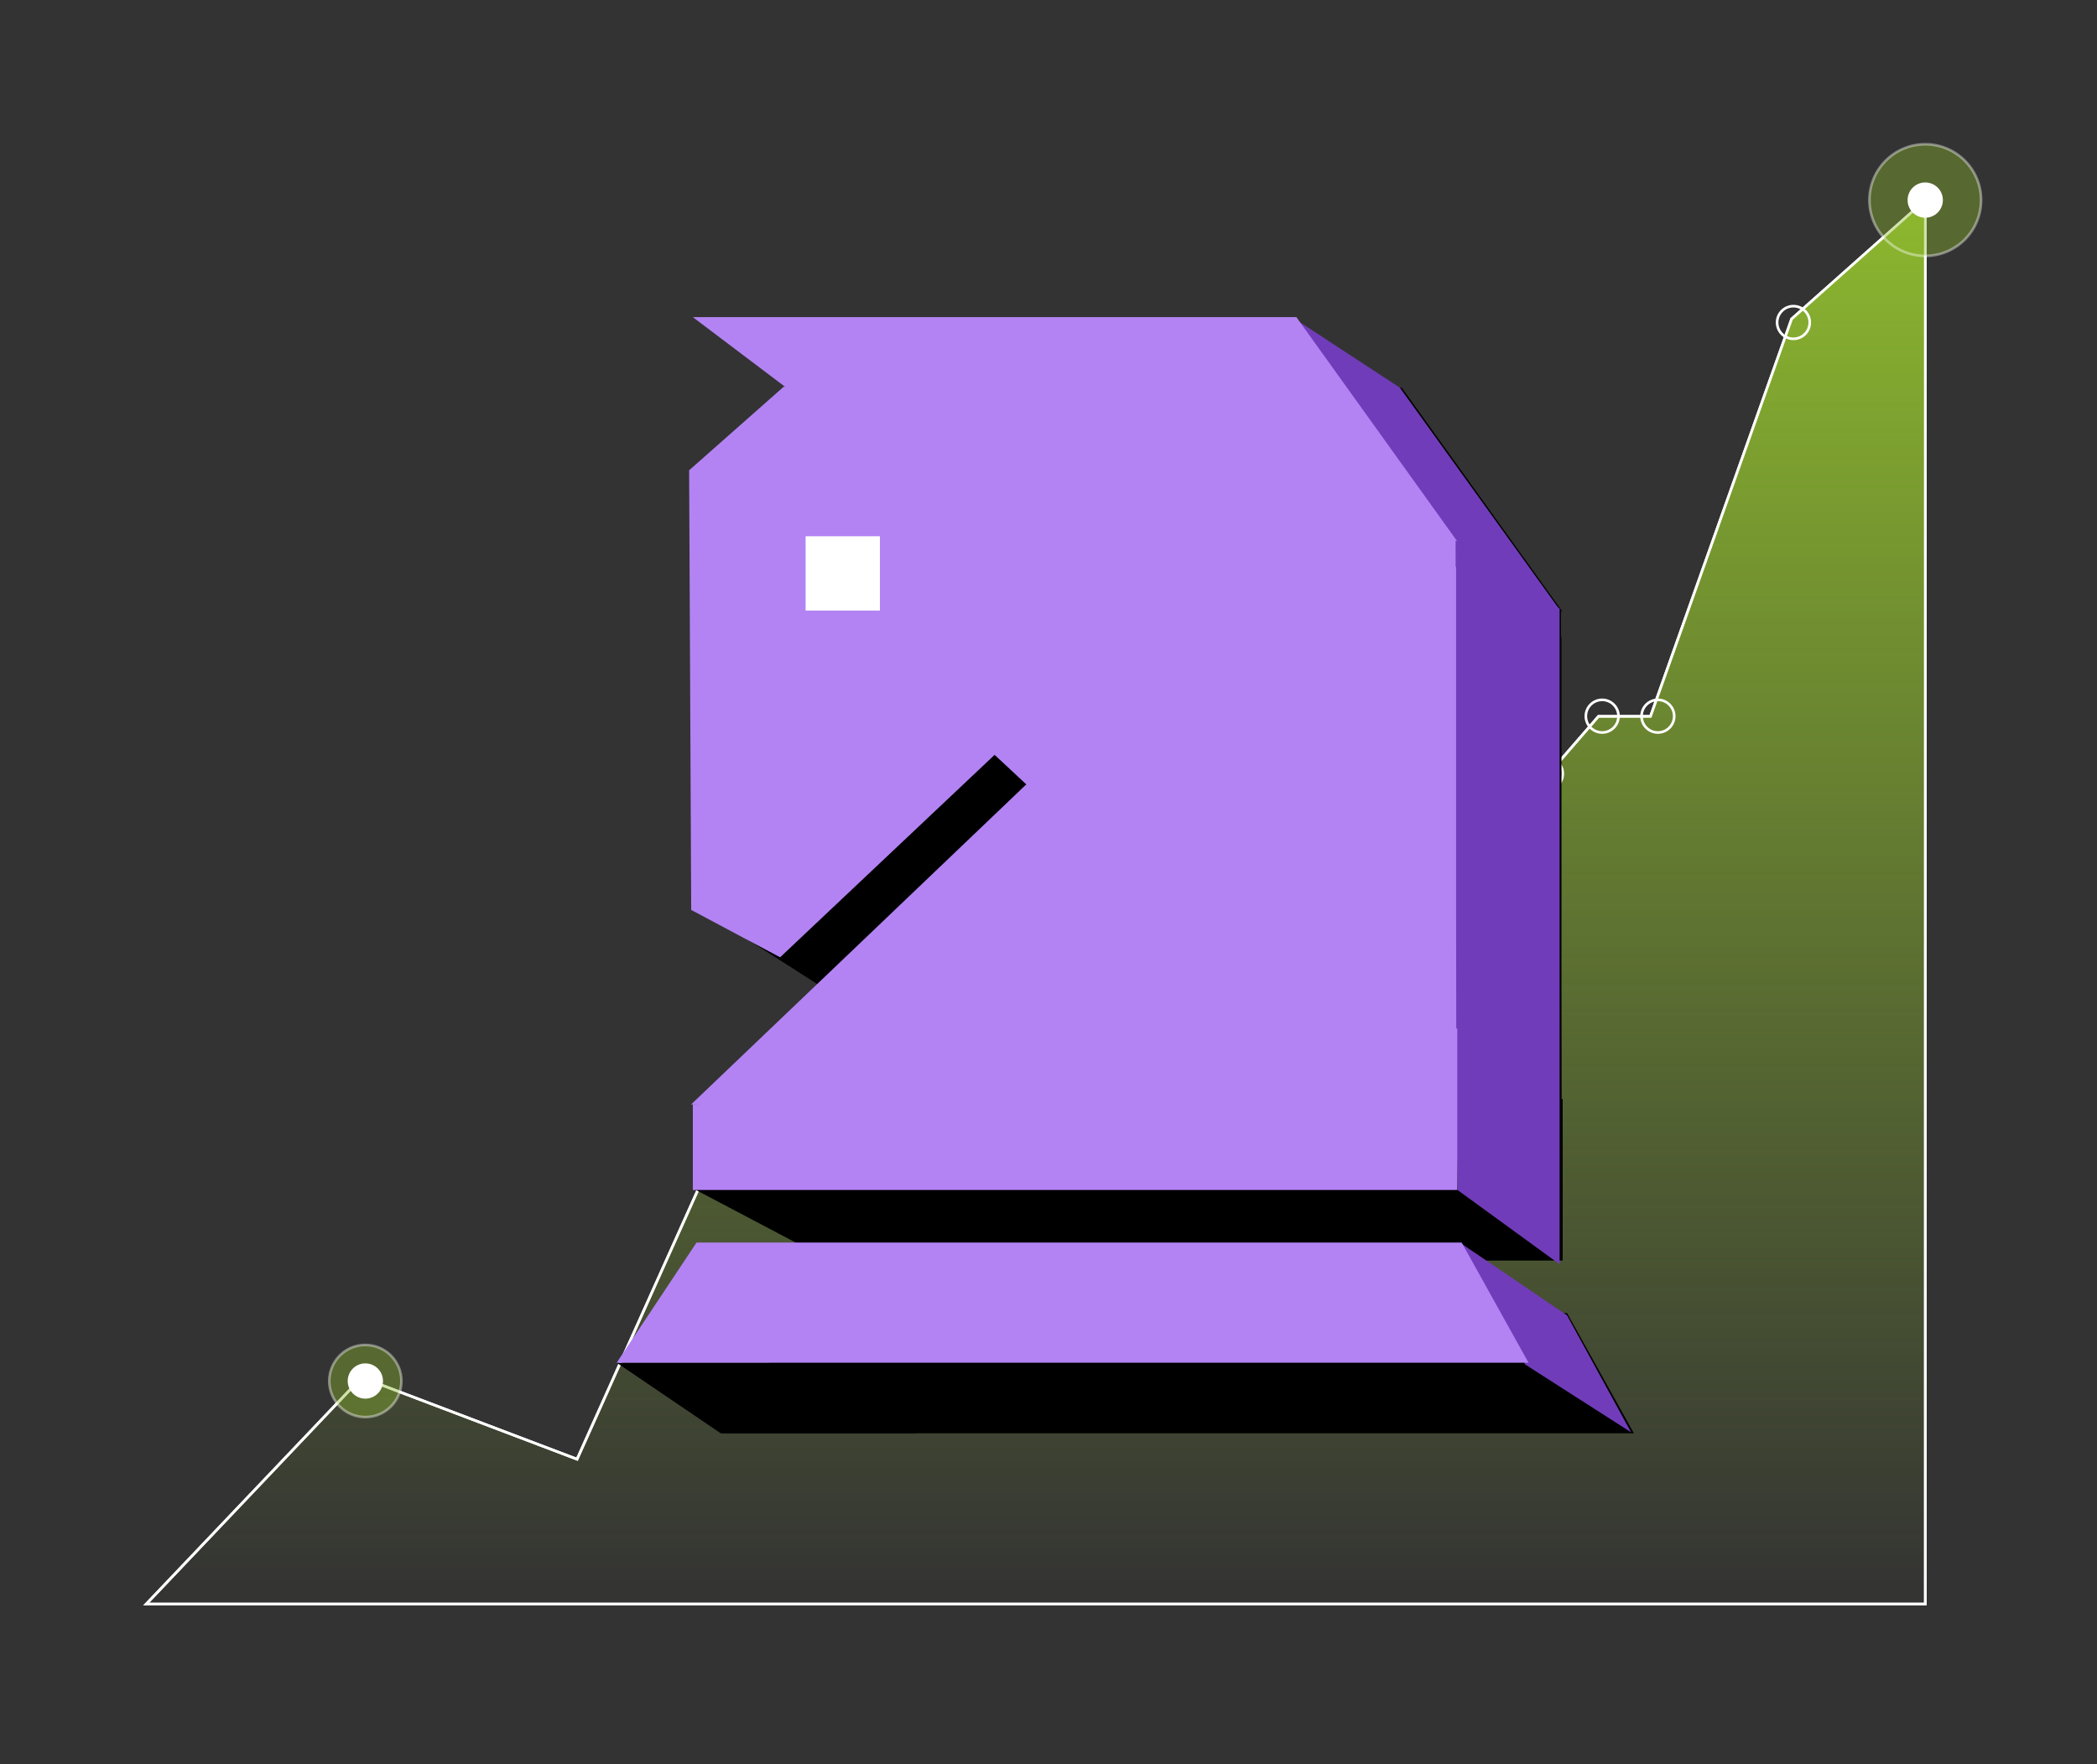 <svg width="800" height="673" viewBox="0 0 800 673" fill="none" xmlns="http://www.w3.org/2000/svg">
<rect x="0" y="0" width="800" height="673" fill="#333333" stroke="none"/>
<path d="M137.972 525.505L55.789 611.939H734.506V76.333L683.496 121.675L629.652 273.289H609.815L591.395 294.543L503.544 273.289L469.537 402.231L357.599 354.054L325.009 463.159L269.748 446.156L220.155 556.678L137.972 525.505Z" stroke="url(#paint0_linear_1269_1259)"/>
<path d="M137.972 525.505L55.789 611.939H734.506V76.333L683.496 121.675L629.652 273.289H609.815L591.395 294.543L503.544 273.289L469.537 402.231L357.599 354.054L325.009 463.159L269.748 446.156L220.155 556.678L137.972 525.505Z" fill="url(#paint1_linear_1269_1259)" stroke="url(#paint2_linear_1269_1259)"/>
<circle opacity="0.4" cx="734.482" cy="76.333" r="21.302" fill="#8CB72F" stroke="url(#paint3_linear_1269_1259)"/>
<circle opacity="0.4" cx="504.953" cy="274.635" r="17.937" fill="#8CB72F" stroke="url(#paint4_linear_1269_1259)"/>
<circle opacity="0.4" cx="359.006" cy="356.796" r="17.178" fill="#8CB72F" stroke="url(#paint5_linear_1269_1259)"/>
<circle opacity="0.4" cx="139.376" cy="526.851" r="13.766" fill="#8CB72F" stroke="url(#paint6_linear_1269_1259)"/>
<circle cx="139.379" cy="526.851" r="6.23" fill="white" stroke="url(#paint7_linear_1269_1259)"/>
<circle cx="271.152" cy="447.481" r="6.23" stroke="url(#paint8_linear_1269_1259)"/>
<circle cx="359.004" cy="356.795" r="6.23" fill="white" stroke="url(#paint9_linear_1269_1259)"/>
<circle cx="504.949" cy="274.635" r="6.23" fill="white" stroke="url(#paint10_linear_1269_1259)"/>
<circle cx="611.223" cy="273.218" r="6.23" stroke="url(#paint11_linear_1269_1259)"/>
<circle cx="632.473" cy="273.218" r="6.23" stroke="url(#paint12_linear_1269_1259)"/>
<circle cx="684.191" cy="123.022" r="6.23" stroke="url(#paint13_linear_1269_1259)"/>
<circle cx="734.473" cy="76.333" r="6.23" fill="white" stroke="url(#paint14_linear_1269_1259)"/>
<circle cx="589.965" cy="295.181" r="6.23" stroke="url(#paint15_linear_1269_1259)"/>
<path fill-rule="evenodd" clip-rule="evenodd" d="M534.771 147.908H304.517L339.779 174.54L339.232 174.416L303.103 206.339L303.097 206.339L264.133 344.863L337.81 392.124L419.643 314.896L431.73 326.156L303.808 448.311L307.252 448.028L304.517 448.3V480.89H596.153V419.253L595.761 419.292L595.699 374.364L595.699 243.047L595.52 243.118L595.506 233.184L596.054 233.309L534.771 147.908ZM305.934 500.944H597.825L623.33 546.786H275.47L305.934 500.944Z" fill="black"/>
<path d="M552.477 201.752L594.985 232.216V482.307L556.019 453.968L552.477 201.752Z" fill="#713CB9"/>
<path d="M264.125 453.26H378.189V474.16H303.799L264.125 453.26Z" fill="black"/>
<path d="M235.266 519.865H349.33V546.787H274.94L235.266 519.865Z" fill="black"/>
<path d="M494.031 121.694L534.06 147.908L594.989 232.57L550.355 208.482L494.031 121.694Z" fill="#713CB9"/>
<path d="M557.086 474.16L597.823 501.79L622.265 546.424L581.882 520.565L557.086 474.16Z" fill="#713CB9"/>
<path fill-rule="evenodd" clip-rule="evenodd" d="M494.567 120.986H264.313L299.575 147.619L299.028 147.495L262.899 179.418L262.898 179.418L262.898 179.419L263.693 347.138L297.611 365.203L379.441 287.977L391.526 299.234L263.604 421.389L267.048 421.107L264.313 421.379V453.969H555.949V392.331L555.557 392.371L555.495 347.443L555.495 216.126L555.316 216.197L555.302 206.263L555.85 206.388L494.567 120.986ZM265.73 474.023H557.621L583.126 519.864H235.266L265.73 474.023Z" fill="#B383F3"/>
<rect x="307.344" y="204.586" width="28.339" height="28.339" fill="white"/>
<defs>
<linearGradient id="paint0_linear_1269_1259" x1="401.524" y1="82.001" x2="401.524" y2="611.939" gradientUnits="userSpaceOnUse">
<stop stop-color="white"/>
<stop offset="1" stop-color="white"/>
</linearGradient>
<linearGradient id="paint1_linear_1269_1259" x1="395.148" y1="76.333" x2="395.148" y2="611.939" gradientUnits="userSpaceOnUse">
<stop stop-color="#8CB72F"/>
<stop offset="1" stop-color="#8CB72F" stop-opacity="0"/>
</linearGradient>
<linearGradient id="paint2_linear_1269_1259" x1="401.524" y1="82.001" x2="401.524" y2="611.939" gradientUnits="userSpaceOnUse">
<stop stop-color="white"/>
<stop offset="1" stop-color="white"/>
</linearGradient>
<linearGradient id="paint3_linear_1269_1259" x1="734.891" y1="54.992" x2="734.891" y2="98.135" gradientUnits="userSpaceOnUse">
<stop stop-color="white"/>
<stop offset="1" stop-color="white"/>
</linearGradient>
<linearGradient id="paint4_linear_1269_1259" x1="505.299" y1="256.588" x2="505.299" y2="293.072" gradientUnits="userSpaceOnUse">
<stop stop-color="white"/>
<stop offset="1" stop-color="white"/>
</linearGradient>
<linearGradient id="paint5_linear_1269_1259" x1="359.338" y1="339.492" x2="359.338" y2="374.474" gradientUnits="userSpaceOnUse">
<stop stop-color="white"/>
<stop offset="1" stop-color="white"/>
</linearGradient>
<linearGradient id="paint6_linear_1269_1259" x1="139.644" y1="512.887" x2="139.644" y2="541.118" gradientUnits="userSpaceOnUse">
<stop stop-color="white"/>
<stop offset="1" stop-color="white"/>
</linearGradient>
<linearGradient id="paint7_linear_1269_1259" x1="139.505" y1="520.263" x2="139.505" y2="533.582" gradientUnits="userSpaceOnUse">
<stop stop-color="white"/>
<stop offset="1" stop-color="white"/>
</linearGradient>
<linearGradient id="paint8_linear_1269_1259" x1="271.279" y1="440.893" x2="271.279" y2="454.212" gradientUnits="userSpaceOnUse">
<stop stop-color="white"/>
<stop offset="1" stop-color="white"/>
</linearGradient>
<linearGradient id="paint9_linear_1269_1259" x1="359.13" y1="350.207" x2="359.13" y2="363.526" gradientUnits="userSpaceOnUse">
<stop stop-color="white"/>
<stop offset="1" stop-color="white"/>
</linearGradient>
<linearGradient id="paint10_linear_1269_1259" x1="505.076" y1="268.047" x2="505.076" y2="281.365" gradientUnits="userSpaceOnUse">
<stop stop-color="white"/>
<stop offset="1" stop-color="white"/>
</linearGradient>
<linearGradient id="paint11_linear_1269_1259" x1="611.349" y1="266.63" x2="611.349" y2="279.948" gradientUnits="userSpaceOnUse">
<stop stop-color="white"/>
<stop offset="1" stop-color="white"/>
</linearGradient>
<linearGradient id="paint12_linear_1269_1259" x1="632.599" y1="266.63" x2="632.599" y2="279.948" gradientUnits="userSpaceOnUse">
<stop stop-color="white"/>
<stop offset="1" stop-color="white"/>
</linearGradient>
<linearGradient id="paint13_linear_1269_1259" x1="684.318" y1="116.433" x2="684.318" y2="129.752" gradientUnits="userSpaceOnUse">
<stop stop-color="white"/>
<stop offset="1" stop-color="white"/>
</linearGradient>
<linearGradient id="paint14_linear_1269_1259" x1="734.599" y1="69.745" x2="734.599" y2="83.064" gradientUnits="userSpaceOnUse">
<stop stop-color="white"/>
<stop offset="1" stop-color="white"/>
</linearGradient>
<linearGradient id="paint15_linear_1269_1259" x1="590.091" y1="288.593" x2="590.091" y2="301.911" gradientUnits="userSpaceOnUse">
<stop stop-color="white"/>
<stop offset="1" stop-color="white"/>
</linearGradient>
</defs>
</svg>
